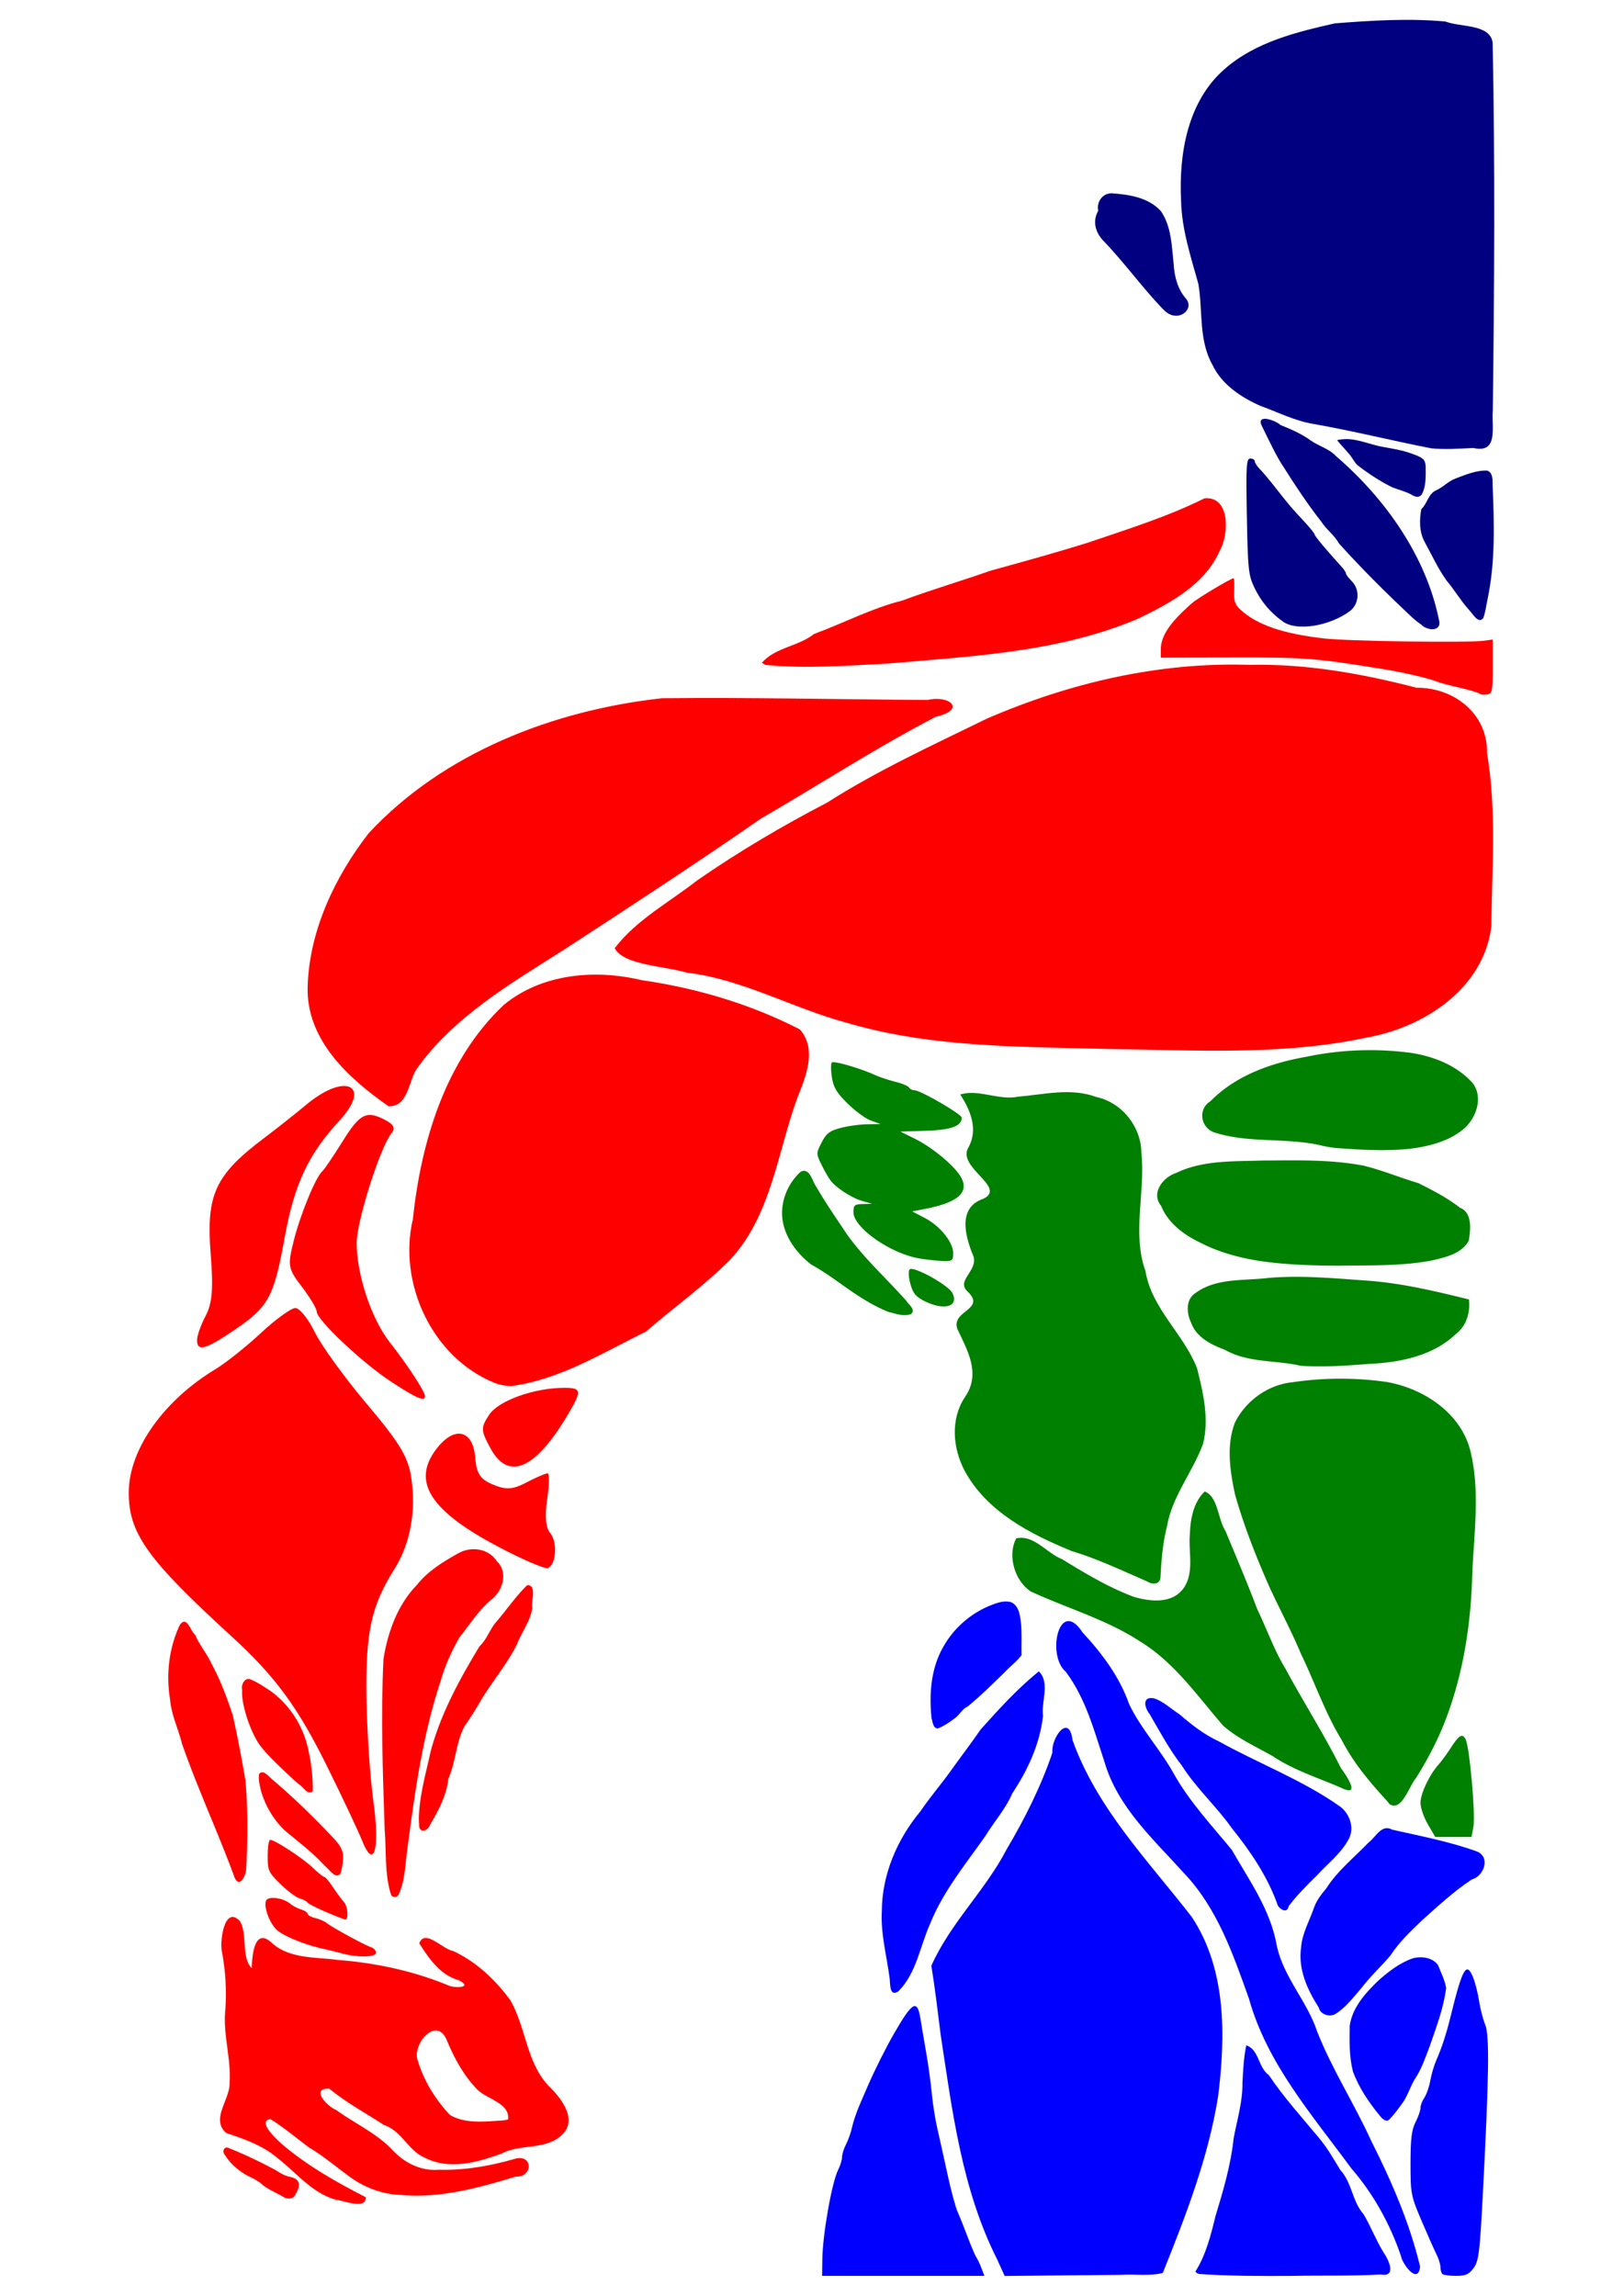 <?xml version="1.0"?>
<svg xmlns="http://www.w3.org/2000/svg" width="744.094" height="1052.362" viewBox="0 0 744.094 1052.362">
  <g fill-rule="evenodd">
    <path d="M226.829 633.933c-28.57-11.495-44.477-45.55-37.547-75.11 3.788-35.65 14.902-72.916 41.66-98.182 17.462-14.405 41.927-16.461 63.28-11.342 25.152 3.615 49.871 10.939 72.501 22.58 7.923 9.036 2.756 21.6-1.122 31.222-9.192 25.131-11.93 54.026-30.921 74.418-11.939 11.943-25.82 21.842-38.51 32.855-19.903 9.713-39.327 21.991-61.7 24.968-2.6-.03-5.212-.46-7.641-1.409zM90.332 614.244c0-1.991 1.777-6.988 3.95-11.104 3.045-5.773 3.57-12.301 2.292-28.55-2.137-27.176 2.083-36.148 25.115-53.397 4.796-3.593 13.335-10.353 18.975-15.023 17.795-14.735 29.927-8.643 14.955 7.509-14.2 15.318-20.7 29.177-25.087 53.48-4.958 27.474-7.372 31.9-23.24 42.608-13.227 8.928-16.96 9.913-16.96 4.477z" fill="red"/>
    <path d="M179.21 633.285c-13.18-8.652-34.01-28.28-34.01-32.048 0-1.361-3.06-6.486-6.799-11.388-6.4-8.391-6.618-9.628-3.724-21.148 3.052-12.145 10.128-29.326 13.111-31.832.856-.718 5.032-6.889 9.281-13.712 8.017-12.874 11.02-14.331 19.823-9.62 3.713 1.987 4.461 3.713 2.588 5.97-5.16 6.217-15.991 40.372-15.963 50.338.04 14.526 6.776 34.723 15.133 45.375 8.17 10.412 16.191 22.68 16.191 24.76 0 2.66-3.967.96-15.63-6.695zM165.967 843.61c-1.65-4.17-8.85-19.432-16.002-33.915-13.443-27.221-23.813-41.325-43.871-59.666-38.741-35.423-47.167-47.261-47.058-66.11.114-19.55 15.941-41.962 39.79-56.34 4.668-2.815 14.023-10.267 20.787-16.56 6.764-6.295 13.878-11.444 15.809-11.444 1.93 0 5.945 4.997 8.922 11.104 2.976 6.107 13.742 20.956 23.926 32.998 14.837 17.545 18.858 24.185 20.245 33.432 2.34 15.607-.38 30.506-7.695 42.134-10.6 16.851-13.216 28.791-12.812 58.48.209 15.353 1.647 37.027 3.196 48.164 3.053 21.95.221 31.532-5.237 17.723zM224.837 663.833c-4.444-8.252-4.486-9.365-.582-15.323 4.234-6.463 20.665-12.357 34.449-12.357 8.09 0 8.21 1.336 1.18 13.064-14.696 24.514-26.961 29.63-35.047 14.616z" fill="red"/>
    <path d="M228.807 709.198c-31.891-16.75-40.352-30.256-28.439-45.4 8.092-10.287 16.44-8.327 17.477 4.103.639 7.658 2.26 10.147 8.223 12.617 6.046 2.504 8.912 2.31 15.404-1.049 4.388-2.268 8.695-4.125 9.574-4.125.877 0 .8 5.302-.17 11.782-1.157 7.71-.691 13.077 1.346 15.532 3.54 4.264 2.733 15.02-1.206 16.11-1.437.397-11.431-3.91-22.209-9.57zM107.6 860.762c-7.586-20.73-16.966-40.774-24.212-61.628-1.638-6.728-4.84-13.042-5.397-20.03-1.94-11.494-.543-23.64 4.413-34.205 3.324-4.605 4.7 2.523 7.117 4.538 1.922 4.663 5.411 8.623 7.51 13.278 4.07 7.45 6.99 15.412 9.666 23.442 2.26 9.91 4.067 19.94 5.841 29.937 1.149 13.673 1.053 27.442.287 41.122-.216 2.485-2.943 8.377-5.224 3.546zM154.326 1008.398c-11.08-2.884-18.397-12.431-27.098-19.166-6.728-5.8-15.282-8.728-23.566-11.524-7.144-6.408 1.741-15.198 1.58-22.772.823-11.394-3.175-22.564-1.908-33.994a104.19 104.19 0 00-1.561-26.135c-1.152-5.192 1.184-21.676 8.245-14.18 3.622 6.497.428 16.37 5.387 21.558.162-4.815.91-18.778 8.783-11.993 8.12 7.833 20.314 6.789 30.703 8.214 17.185 1.34 34.254 4.951 50.225 11.489 2.914 1.582 12.315 1.38 5.11-2.225-8.556-2.437-13.618-10.017-18.011-16.894 2.564-6.806 10.554 2.637 15.488 3.517 10.635 4.88 19.397 13.22 26.251 22.56 7.41 12.794 7.377 29.451 18.471 40.178 5.274 5.3 12.32 14.753 5.295 21.489-7.533 7.249-19.034 4.015-27.723 8.632-11.147 4.057-24.016 7.687-35.266 1.884-7.695-3.292-10.493-12.267-18.743-14.986-8.348-5.492-17.35-10.296-25.013-16.635-8.936-.277-.86 8.262 3.18 9.765 8.65 6.337 18.748 10.701 26.109 18.716 5.4 5.589 12.785 9.337 20.71 8.67 11.971.382 23.889-1.77 35.33-5.067 8.1-2.048 8.072 8.555.243 8.204-16.994 5.141-34.556 10.022-52.505 8.44-8.95-.24-17.428-3.554-24.51-8.939-5.863-4.279-11.363-8.98-17.616-12.672-5.983-4.377-11.61-9.298-17.937-13.134-6.442.791 3.165 9.599 5.751 11.82 11.468 9.708 24.675 17.131 38 23.963.112 5.885-10.363 1.423-13.404 1.217zm78.562-36.847c1.12-7.996-10.908-9.388-15.054-14.797-5.815-6.316-9.87-14-13.115-21.856-4.76-10.86-15.966 2.233-13.176 9.628 2.687 9.197 8.158 17.946 14.712 24.9 7.144 4.269 16.237 2.989 24.236 2.562l1.202-.198 1.195-.239zM119.78 1000.954c-2.001-1.642-4.367-2.71-6.665-3.853-4.008-2.247-7.597-5.4-10.014-9.333-1.497-1.505-.276-4.269 1.888-3.107 7.416 2.972 14.636 6.438 21.662 10.24 1.803 1.138 3.623 2.314 5.73 2.794 1.669.424 3.82.83 4.462 2.678.622 2.141-.642 4.235-1.671 6.024-1.02 1.543-3.035 1.609-4.612 1.014-3.33-2.12-8.314-3.98-10.78-6.457z" fill="red"/>
    <path d="M156.695 895.395a231.93 231.93 0 00-9.144-2.245c-7.728-1.695-17.488-5.693-20.538-8.413-3.351-2.988-6.183-10.529-5.057-13.464.885-2.307 7.849-1.405 11.225 1.455 1.077.913 3.282 2.062 4.898 2.555 1.617.493 2.94 1.38 2.94 1.973 0 .592 1.613 1.481 3.585 1.976 1.972.495 4.36 1.543 5.306 2.328 2.254 1.87 17.238 10.03 20.176 10.986 1.257.41 2.286 1.558 2.286 2.552 0 2.114-8.401 2.273-15.677.297zM149.51 876.454c-4.31-1.849-8.132-3.803-8.491-4.343-.36-.54-2.03-1.412-3.713-1.937-1.683-.526-5.651-3.51-8.818-6.632-5.435-5.358-5.758-6.084-5.758-12.938 0-3.993.52-7.26 1.155-7.26 2.074 0 14.894 8.388 19.464 12.737 2.455 2.335 4.845 4.25 5.312 4.254.467.006 2.318 2.21 4.113 4.9 1.796 2.689 4 5.666 4.9 6.615 1.76 1.86 2.27 8.107.654 8.018-.539-.03-4.507-1.566-8.818-3.414zM147.55 853.86c-5.341-5.647-11.646-10.248-17.522-15.29-5.162-5.272-8.515-11.215-10.439-17.868-.53-2.405-1.118-4.93-.872-7.379 1.718-2.602 4.325.871 5.82 2.096 9.998 8.452 19.396 17.6 28.353 27.141 2.294 2.416 4.616 5.34 4.38 8.878a28.205 28.205 0 01-1.182 7.415c-2.074 2.425-4.53-1.114-6.054-2.523a85.775 85.775 0 01-2.483-2.47zM130.195 811.664c-3.892-3.789-7.93-7.483-11.178-11.862-4.15-5.774-8.574-18.746-7.996-25.158-.635-2.339 1.234-6.098 4.033-4.735 3.085 1.236 5.82 3.187 8.615 4.951 9.325 6.579 15.783 16.939 17.852 28.138 1.333 5.91 1.88 11.978 1.889 18.03-2.456 2.01-4.196-1.793-6.049-2.895-2.536-1.987-4.765-4.327-7.166-6.469zM192.024 833.22c.31-10.331 3.211-20.344 5.415-30.375 4.572-17.244 13.212-33.02 22.386-48.19 3.545-3.273 4.805-8.277 8.17-11.761 4.566-5.428 8.613-11.313 13.7-16.284 4.619-.18 1.71 7.447 2.312 10.584-.876 5.983-4.806 10.87-6.943 16.412-4.527 9.198-11.314 17.004-16.557 25.776a161.749 161.749 0 01-7.634 12.043c-3.87 7.48-3.907 16.242-7.314 23.899-.816 7.608-4.495 14.506-8.33 20.981-.97 3.216-5.338 4.223-5.066-.02-.11-1.019-.102-2.044-.139-3.066z" fill="red"/>
    <path d="M606.176 525.175c-16.447-3.986-33.953-.815-50.095-6.318-5.864-2.58-6.73-10.732-1.11-14.093 11.686-11.913 28.064-17.587 44.164-20.4 15.767-3.316 32.136-3.85 48.096-1.703 10.34 1.665 20.8 5.798 27.887 13.755 5.007 6.429 1.777 15.841-3.783 20.83-6.989 6.028-16.426 8.28-25.385 9.397-11.294 1.06-22.688.417-33.97-.467a57.164 57.164 0 01-5.804-1.001zM421.324 576.824c-13.203-2.289-30.046-14.143-30.046-21.147 0-3.227.496-3.668 4.246-3.772l4.245-.117-4.405-1.268c-4.574-1.316-11.317-5.555-14.23-8.948-.926-1.077-2.883-4.404-4.349-7.392-2.658-5.418-2.658-5.445-.095-10.472 2.126-4.167 3.614-5.318 8.598-6.651 3.315-.887 8.81-1.657 12.213-1.711l6.187-.1-4.41-1.595c-2.425-.877-7.245-4.406-10.712-7.842-5.03-4.983-6.481-7.426-7.18-12.082-.48-3.21-.492-6.219-.025-6.686.882-.882 12.866 2.572 19.714 5.682 2.155.978 6.392 2.392 9.416 3.141 3.023.75 5.85 1.935 6.282 2.634.432.699 1.555 1.27 2.496 1.27 2.728 0 21.648 10.956 21.65 12.535 0 3.882-4.802 5.65-16.372 6.026l-11.715.382 6.249 3.077c8.555 4.213 18.918 12.877 21.676 18.125 3.58 6.808-1.787 11.379-16.74 14.26l-5.8 1.116 5.8 3.021c7.008 3.652 12.983 11.075 12.983 16.132 0 3.442-.353 3.698-4.9 3.555-2.694-.084-7.543-.612-10.777-1.173zM406.889 601.202c-13.992-5.821-23.229-15.133-34.91-21.5-7.612-5.878-13.897-14.847-13.41-24.836.36-6.739 3.542-13.304 8.562-17.797 3.686-1.828 5.081 3.337 6.416 5.743 4.588 8.047 9.885 15.662 15.026 23.357 7.88 10.906 17.922 19.942 26.831 29.956 1.094 1.816 4.63 4.17 2.268 6.203-3.305 1.296-6.974-.16-10.254-.959l-.53-.167z" fill="green"/>
    <path d="M525.834 724.865c-11.338-4.885-22.497-10.284-34.343-13.826-19.078-7.788-39.245-18.14-49.33-37.045-5.401-10.351-6.452-23.484.192-33.55 7.476-10.66 1.263-21.319-3.409-31.186-3.186-8.631 13.595-8.858 4.54-17.366-5.551-5.248 6.263-9.973 2.255-17.341-3.308-8.504-6.576-21.053 5.01-25.038 11.114-5.216-12.064-14.29-6.843-23.4 4.82-8.492.839-17.533-3.677-24.4 8.268-2.656 17.655 2.817 26.517.994 11.876-.998 24.168-4.184 35.791.106 11.827 2.56 20.6 13.537 20.757 25.596 1.908 18.061-4.41 36.69 1.88 54.283 2.828 17.175 17.527 28.745 23.63 44.478 2.812 11.217 5.684 23.344 2.713 34.791-4.742 12.904-14.134 23.868-16.493 37.718-1.96 7.703-2.6 15.625-2.996 23.511-.396 3.46-4.05 3.1-6.194 1.675z" fill="green"/>
    <path d="M423.665 596.313c-3.817-1.935-5.153-3.601-6.3-7.862-.853-3.168-.974-5.89-.29-6.573 1.685-1.685 17.653 7.117 19.53 10.766 3.256 6.327-3.766 8.318-12.94 3.669zM579.395 578.27c-10.125-1.415-20.123-3.997-29.237-8.721-7.446-3.557-14.65-8.92-17.822-16.804-4.822-5.876.872-13.15 6.87-15.08 12.225-5.922 26.205-5.241 39.444-5.692 15.475-.07 31.133-.58 46.404 2.319 8.583 2.08 16.777 5.53 25.22 8.026 6.594 3.309 13.228 6.688 19.043 11.277 5.827 2.199 4.898 10.256 4.049 15.171-3.381 6.06-10.926 7.62-17.2 9.076-13.818 2.557-27.958 2.117-41.947 2.332-11.628-.035-23.286-.357-34.824-1.904zM596.367 626.052c-11.51-2.653-24.123-1.267-34.715-7.281-6.262-2.351-13.203-5.72-15.56-12.47-2.114-4.324-2.594-10.7 2.029-13.614 9.6-7.026 22.087-5.511 33.254-6.894 15.43-1.334 30.892.215 46.285 1.288 15.53 1.203 30.709 4.856 45.794 8.556.7 5.868-1.122 12.159-5.955 15.842-10.534 10.049-25.551 13.046-39.62 13.702-10.47.798-21.033 1.603-31.512.871zM633.582 822.974c-7.05-7.792-13.675-16.061-18.477-25.43-7.647-12.43-12.316-26.393-18.675-39.473-4.361-10.455-9.749-20.413-14.47-30.693-6.055-13.717-11.598-27.761-15.709-42.2-2.343-10.802-4.131-22.638-.033-33.208 5.158-10.128 15.298-17.341 26.664-18.42a149.322 149.322 0 0143.027-.054c17.225 3.096 34.474 14.574 38.438 32.543 4.441 19.174 1.067 38.976.548 58.391-.746 20.65-3.967 41.235-10.961 60.734-3.679 10.423-8.826 20.409-14.654 29.737-3.257 3.77-6.705 15.957-12.355 11.984-.92-1.477-2.258-2.57-3.343-3.911zM615.563 819.807c-10.755-4.76-22.177-8.185-32.024-14.796-7.74-4.395-16.126-8.09-22.803-14.039-11.834-13.626-22.351-28.994-38.06-38.558-15.46-10.105-33.411-15.194-50.047-22.88-7.492-4.862-10.837-16.635-6.723-24.375 8.14-1.811 13.916 6.759 20.974 9.511 10.597 6.493 21.378 12.994 33.066 17.333 7.478 2.169 17.397 3.224 22.613-3.906 5.169-7.272 2.198-16.638 2.961-24.905.229-6.9 1.632-14.592 6.811-19.52 6.169 2.418 5.93 12.57 9.49 18.048 4.957 11.943 10.035 23.832 14.594 35.925 4.433 9.14 7.73 18.777 13.049 27.467 8.21 15.272 17.627 29.905 25.34 45.422 1.773 2.266 9.362 13.224.76 9.273z" fill="green"/>
    <path d="M427.086 787.659c-1.16-11.108-.312-22.953 5.394-32.805 4.79-8.568 12.578-15.356 21.69-18.994 2.84-1.161 6.01-2.226 9.093-1.545 3.787 1.394 4.388 5.918 4.785 9.405.548 4.973.176 9.98.293 14.969-2.144 2.929-5.17 5.047-7.605 7.72-5.564 5.426-11.088 10.915-17.11 15.84-2.647 1.203-3.833 4.148-6.281 5.65-2.271 1.772-4.728 3.34-7.406 4.422-2.312-.168-2.246-3.018-2.853-4.662zM407.89 907.03c-1.301-10.332-4.191-20.516-3.602-31.022.075-16.805 7.058-32.982 17.725-45.778 4.2-6.24 9.029-11.797 13.409-17.86 4.693-6.592 9.589-12.959 14.198-19.64 8.37-9.347 16.87-18.692 26.644-26.616 5.313 5.268 1.025 13.766 1.921 20.374-1.392 12.868-6.975 24.862-14.063 35.533-3.094 7.215-8.386 13.035-12.408 19.644-9.141 12.995-19.433 25.444-25.371 40.368-4.603 10.273-6.177 22.361-14.386 30.674-4.207 2.94-3.786-3.288-4.067-5.678zM642.313 1034.142c-5.05-14.73-12.57-28.435-22.79-40.213-17.89-24.404-38.624-47.991-46.923-77.791-7.245-20.28-14.464-41.34-29.601-57.327-13.98-15.533-30.475-30.252-36.565-50.976-4.777-14.38-8.557-29.158-17.795-41.51-9-7.569-2.997-34.378 7.646-18.091 8.995 9.738 17.02 20.372 21.425 33.01 5.634 11.676 14.748 21.204 20.902 32.632 7.175 12.46 16.989 22.965 26.093 34.007 8.007 14.028 17.785 27.552 20.624 43.806 3.007 14.572 13.938 25.547 18.546 39.543 6.853 17.393 17.05 33.093 24.77 50.09 9.294 18.412 17.634 37.577 22.425 57.654-.916 8.66-8.257-1.36-8.757-4.834zM585.473 872.41c-4.639-12.683-12.312-23.969-20.729-34.42-7.044-10.012-16.332-18.255-22.885-28.642-5.736-7.345-10.086-15.593-14.772-23.607-2.35-2.913-3.678-8.28 1.972-7.255 4.405 1.42 7.813 4.846 11.65 7.287 5.508 4.718 11.235 9.283 17.865 12.328 18.424 10.264 38.44 17.732 55.747 29.94 4.797 3.538 6.96 10.5 3.59 15.722-3.544 6.223-9.39 10.64-14.145 15.877-4.562 4.495-9.13 9.028-12.991 14.157-.54 3.902-4.973.975-5.302-1.387z" fill="#00f"/>
    <path d="M654.636 836.253c-1.865-3.182-3.39-7.622-3.39-9.866 0-4.237 4.098-12.913 8.305-17.582 1.335-1.481 3.81-4.848 5.499-7.482 3.913-6.1 5.36-6.954 6.888-4.066 1.81 3.427 4.6 34.668 3.581 40.103l-.877 4.677h-16.616l-3.39-5.784z" fill="green"/>
    <path d="M604.587 920.192c-5.216-8.114-9.512-17.6-8.081-27.48.475-6.606 3.944-12.37 6.02-18.528 1.194-3.262 3.379-5.986 5.548-8.61 5.166-8.119 12.828-14.159 19.42-21.044 3.444-2.57 5.888-8.598 10.836-5.825 13.155 2.963 26.478 5.481 39.177 10.123 5.935 2.93 2.613 11.325-2.81 12.73-8.088 5.375-15.267 11.994-22.486 18.462-5.31 5.073-10.736 10.163-14.745 16.353-4.342 5.104-9.301 9.654-13.369 15-3.752 4.305-7.28 9.146-12.288 12.047-2.767 1.151-6.5-.1-7.222-3.228zM632.629 969.852c-5.041-6.157-9.648-12.863-12.37-20.385-1.718-6.766-1.571-13.832-1.473-20.754 1.124-8.424 7.14-15.041 13.004-20.723 4.724-4.236 9.924-8.249 15.974-10.349 3.953-1.043 9.023-.397 11.518 3.122 1.362 3.442 3.088 6.792 3.73 10.47-1.143 9.171-4.492 17.876-7.48 26.566-1.944 5.14-3.696 10.415-6.752 15.024-2.373 3.835-3.501 8.31-6.307 11.897-1.782 2.455-3.63 4.916-5.758 7.068-1.633.92-3.149-.8-4.086-1.936zM661.261 1042.347c-.479-.479-.87-1.9-.87-3.16 0-1.259-.843-3.953-1.872-5.987-1.03-2.035-4.116-8.967-6.859-15.407-4.77-11.198-4.987-12.335-4.987-26.127 0-11.168.516-15.422 2.286-18.866 1.258-2.446 2.286-5.401 2.286-6.568 0-1.167.799-3.28 1.775-4.698.975-1.417 2.2-4.928 2.72-7.802.521-2.874 1.722-6.99 2.67-9.145 2.594-5.903 4.682-12.273 6.636-20.249 5.403-22.044 7.243-25.322 10.213-18.193 1.026 2.462 2.302 7.406 2.837 10.987.534 3.58 1.805 8.506 2.825 10.945 2.027 4.853 1.75 23.594-1.174 79.216-1.332 25.342-1.823 29.165-4.148 32.333-2.141 2.917-3.654 3.592-8.052 3.592-2.978 0-5.807-.392-6.286-.87zM457.192 1035.727c-16.262-32.129-20.657-68.391-26-103.533-1.29-10.393-2.519-20.796-4.2-31.134 8.698-19.554 24.764-34.524 34.575-53.467 8.307-14.023 15.698-28.773 20.916-44.16-.685-6.814 7.684-18.379 9.22-5.86 11.103 31.267 34.73 55.388 54.667 81.096 15.978 24.054 15.53 54.583 12.113 82.15-4.448 28.071-14.877 54.926-25.378 81.055-6.051 1.57-12.686.447-19.007.872-17.829.17-35.658.342-53.486.513l-3.42-7.532zM377.003 1035.706c.147-11.474 4.373-35.397 7.26-41.085.984-1.94 1.793-4.586 1.798-5.879 0-1.293.83-3.928 1.836-5.856 1.006-1.927 2.244-5.454 2.753-7.838.508-2.383 2.065-6.979 3.46-10.212l3.666-8.491c3.167-7.327 8.393-17.765 12.153-24.275 8.452-14.636 10.616-15.839 12.064-6.706.423 2.67 1.592 9.556 2.598 15.304 1.006 5.748 2.178 14.272 2.605 18.942.427 4.67 1.595 12.019 2.596 16.33 1 4.311 3.092 13.717 4.647 20.902 1.556 7.185 3.615 14.827 4.576 16.983.961 2.155 3.08 7.446 4.706 11.757 1.628 4.311 3.393 8.445 3.923 9.187.53.743 1.57 2.947 2.313 4.9l1.35 3.55h-74.4l.096-7.513zM548.042 1041.259c4.859-7.683 7.058-16.588 9.19-25.304 3.52-11.671 7.057-23.45 8.323-35.625 1.57-8.54 4.226-16.954 4.066-25.726.314-5.704.597-11.438 1.74-17.049 5.937 1.883 5.407 10.167 10.34 13.623 6.89 10.246 15.184 19.398 23.059 28.865 3.765 4.504 6.705 9.658 9.706 14.62 5.378 5.76 5.467 14.482 10.718 20.342 3.336 5.681 5.697 11.894 9.141 17.507 2.35 3.31 6.152 11.453-1.32 10.066-13.513.784-27.064.375-40.593.648-14.267.081-28.55.105-42.791-.88l-.89-.401-.689-.686z" fill="#00f"/>
    <path d="M179.366 868.818c-3.175-9.764-2.168-20.21-3.016-30.304-.85-26.024-1.828-52.105-.532-78.124 1.995-12.394 6.472-24.821 15.376-33.974 5.023-6.315 11.977-10.552 18.913-14.428 5.917-3.332 13.885-2.263 17.724 3.695 5.375 5.208 2.556 13.859-2.875 17.82-5.742 4.837-9.652 11.309-14.333 17.069-3.539 6.218-6.53 12.763-8.515 19.676-8.215 24.637-11.826 50.506-15.202 76.167-1.119 7.363-1.013 15.162-4.13 22.035-.715 1.348-2.394 1.452-3.41.368z" fill="red"/>
    <path d="M656.276 205.52c-18.042-3.505-35.876-7.983-53.982-11.167-8.648-1.398-16.312-5.369-24.378-8.279-8.917-3.923-17.741-9.781-22.026-18.797-6.424-11.326-4.38-24.737-6.46-37.061-3.484-12.602-7.692-25.18-7.952-38.409-1.035-21.41 3.003-45.498 20.054-60.219 14.033-12.3 32.73-16.86 50.44-20.881 16.844-1.302 33.869-2.398 50.723-.842 6.729 2.705 20.664.988 21.642 9.846 1.125 56.12.766 112.267.07 168.392-.713 7.39 2.903 19.962-8.955 17.243-6.377.322-12.804.752-19.175.174zM532.636 141.142c-9.158-9.644-16.974-20.466-26.132-30.11-4.13-3.958-5.91-9.24-2.989-14.473-.94-4.29 2.374-8.503 6.921-7.896 7.758.567 16.438 2.083 21.841 8.18 4.858 7.096 4.92 16.107 5.818 24.356.358 5.721 1.89 11.556 5.808 15.898 3.01 3.965-1.283 8.212-5.464 7.584-2.407-.22-4.223-1.868-5.803-3.539z" fill="navy"/>
    <path d="M349.28 303.822c6.17-7.131 16.683-7.461 23.946-13.228 13.58-4.998 26.398-11.796 40.508-15.34 13.299-4.951 27.008-8.945 40.36-13.66 14.815-4.064 29.651-8.176 44.34-12.734 18.141-6.2 36.593-11.88 53.759-20.424 11.891-1.173 11.317 16.578 7.026 23.999-6.76 15.493-22.828 24.137-37.385 31.12-36.014 15.373-75.776 17.216-114.277 20.568-18.849 1.008-37.875 2.477-56.686.658l-1.591-.959z" fill="red"/>
    <path d="M588.31 285.005c-5.736-4.007-10.197-9.294-13.228-15.674-2.714-5.714-3.003-8.457-3.437-32.692-.42-23.395-.237-26.454 1.58-26.454 1.131 0 2.057.565 2.057 1.256 0 .69 1.047 2.307 2.328 3.592 1.28 1.286 4.625 5.277 7.434 8.87 5.838 7.467 6.82 8.62 13.096 15.373 2.516 2.707 4.575 5.287 4.575 5.732 0 .69 5.563 7.343 12.483 14.929 1.038 1.138 1.887 2.46 1.887 2.94 0 .478 1.176 2.045 2.613 3.482 3.945 3.945 3.472 10.64-.98 13.882-9.382 6.832-24.14 9.144-30.409 4.764zM647.432 283.015c-11.625-10.91-22.985-22.146-33.644-34.005-1.986-3.767-5.745-6.253-8.024-9.9-6.103-7.767-11.574-15.995-16.842-24.34-4.053-6.013-7.01-12.728-10.259-19.205-3.274-6.203 6.098-2.958 8.45-.72 4.838 1.927 9.634 4.03 13.88 7.114 3.737 2.603 8.313 3.668 11.495 7.094 22.997 19.774 41.339 46.242 47.18 74.86 1.744 5.796-5.332 5.328-8.097 2.38-1.462-.984-2.829-2.101-4.14-3.278zM647.045 226.711c-2.724-1.478-5.767-2.19-8.638-3.29-5.742-2.789-11.077-6.363-16.123-10.252-1.626-1.62-2.51-3.844-4.142-5.494-1.65-2.025-3.543-3.867-5.142-5.917 1.245-.308 2.654-.432 3.981-.495 5.953-.045 11.455 2.672 17.254 3.627 4.396.798 8.838 1.492 13.042 3.063 1.845.693 3.837 1.304 5.33 2.633 1.44 1.826.914 4.287 1.049 6.436-.058 3.25-.202 6.687-1.803 9.598-1.228 1.752-3.342 1.092-4.808.091zM673.26 279.276c-3.709-4.081-6.448-8.91-10.011-13.102-4.02-5.58-6.846-11.89-10.158-17.89-2.429-4.52-2.382-9.935-1.48-14.86 2.695-2.484 3.118-6.838 6.608-8.578 3.253-1.388 5.669-4.16 8.88-5.427 4.735-1.754 9.627-3.907 14.752-3.715 2.8 1.081 2.401 4.532 2.478 6.97.723 17.355 1.272 34.958-2.349 52.06-.611 2.879-.94 5.867-1.963 8.629-2.103 2.572-4.43-1.414-5.773-2.93-.327-.387-.654-.774-.985-1.157z" fill="navy"/>
    <path d="M678.237 317.931c-.436-.436-4.527-1.648-9.09-2.693-4.564-1.044-9.18-2.283-10.258-2.753-3.13-1.364-15.654-4.306-24.168-5.676-32.296-5.198-35.867-5.478-68.894-5.414l-33.656.065v-3.633c0-6.326 4.178-12.525 14.496-21.507 2.563-2.23 17.732-11.267 18.914-11.267.275 0 .386 2.608.247 5.795-.207 4.754.352 6.34 3.11 8.818 7.551 6.79 19.076 10.75 37.696 12.953 11.09 1.311 66.396 2.115 73.81 1.072l3.92-.551v12.41c0 11.499-.197 12.439-2.667 12.793-1.467.21-3.024.024-3.46-.412z" fill="red"/>
    <path d="M491.674 480.45c-34.796-.795-70.012-1.678-103.63-11.667-24.731-6.638-47.43-19.833-73.15-22.937-10.279-3.074-28.958-3.38-33.075-11.207 9.95-13.053 25.023-21.057 37.782-31.063 19.045-13.19 38.953-24.955 59.494-35.624 23.257-14.833 48.55-26.412 73.322-38.534 37.922-16.408 79.023-26.037 120.503-24.655 25.892-.597 51.582 4.022 76.506 10.482 17.192-.133 32.681 11.914 32.334 29.952 4.44 26.198 2.192 52.905 1.995 79.308-3.36 28.312-30.422 46.196-56.569 50.976-38.859 8.453-79.016 5.877-118.5 5.368-5.671-.142-11.341-.282-17.012-.4z" fill="red"/>
    <path d="M178.145 507.102c-18.323-12.772-37.659-30.287-37.112-54.592.685-25.752 12.407-50.484 27.987-70.587 34.51-37.09 84.906-56.399 134.433-61.86 40.571-.426 81.218.528 121.82.794 10.097-2.372 17.976 4.453 3.716 7.716-27.385 14.214-53.5 31.219-80.275 46.743-29.65 20.588-59.832 40.286-90.076 59.967-24.538 15.594-50.91 30.92-67.894 55.087-3.414 5.705-3.816 17.003-12.599 16.732z" fill="red"/>
  </g>
</svg>
